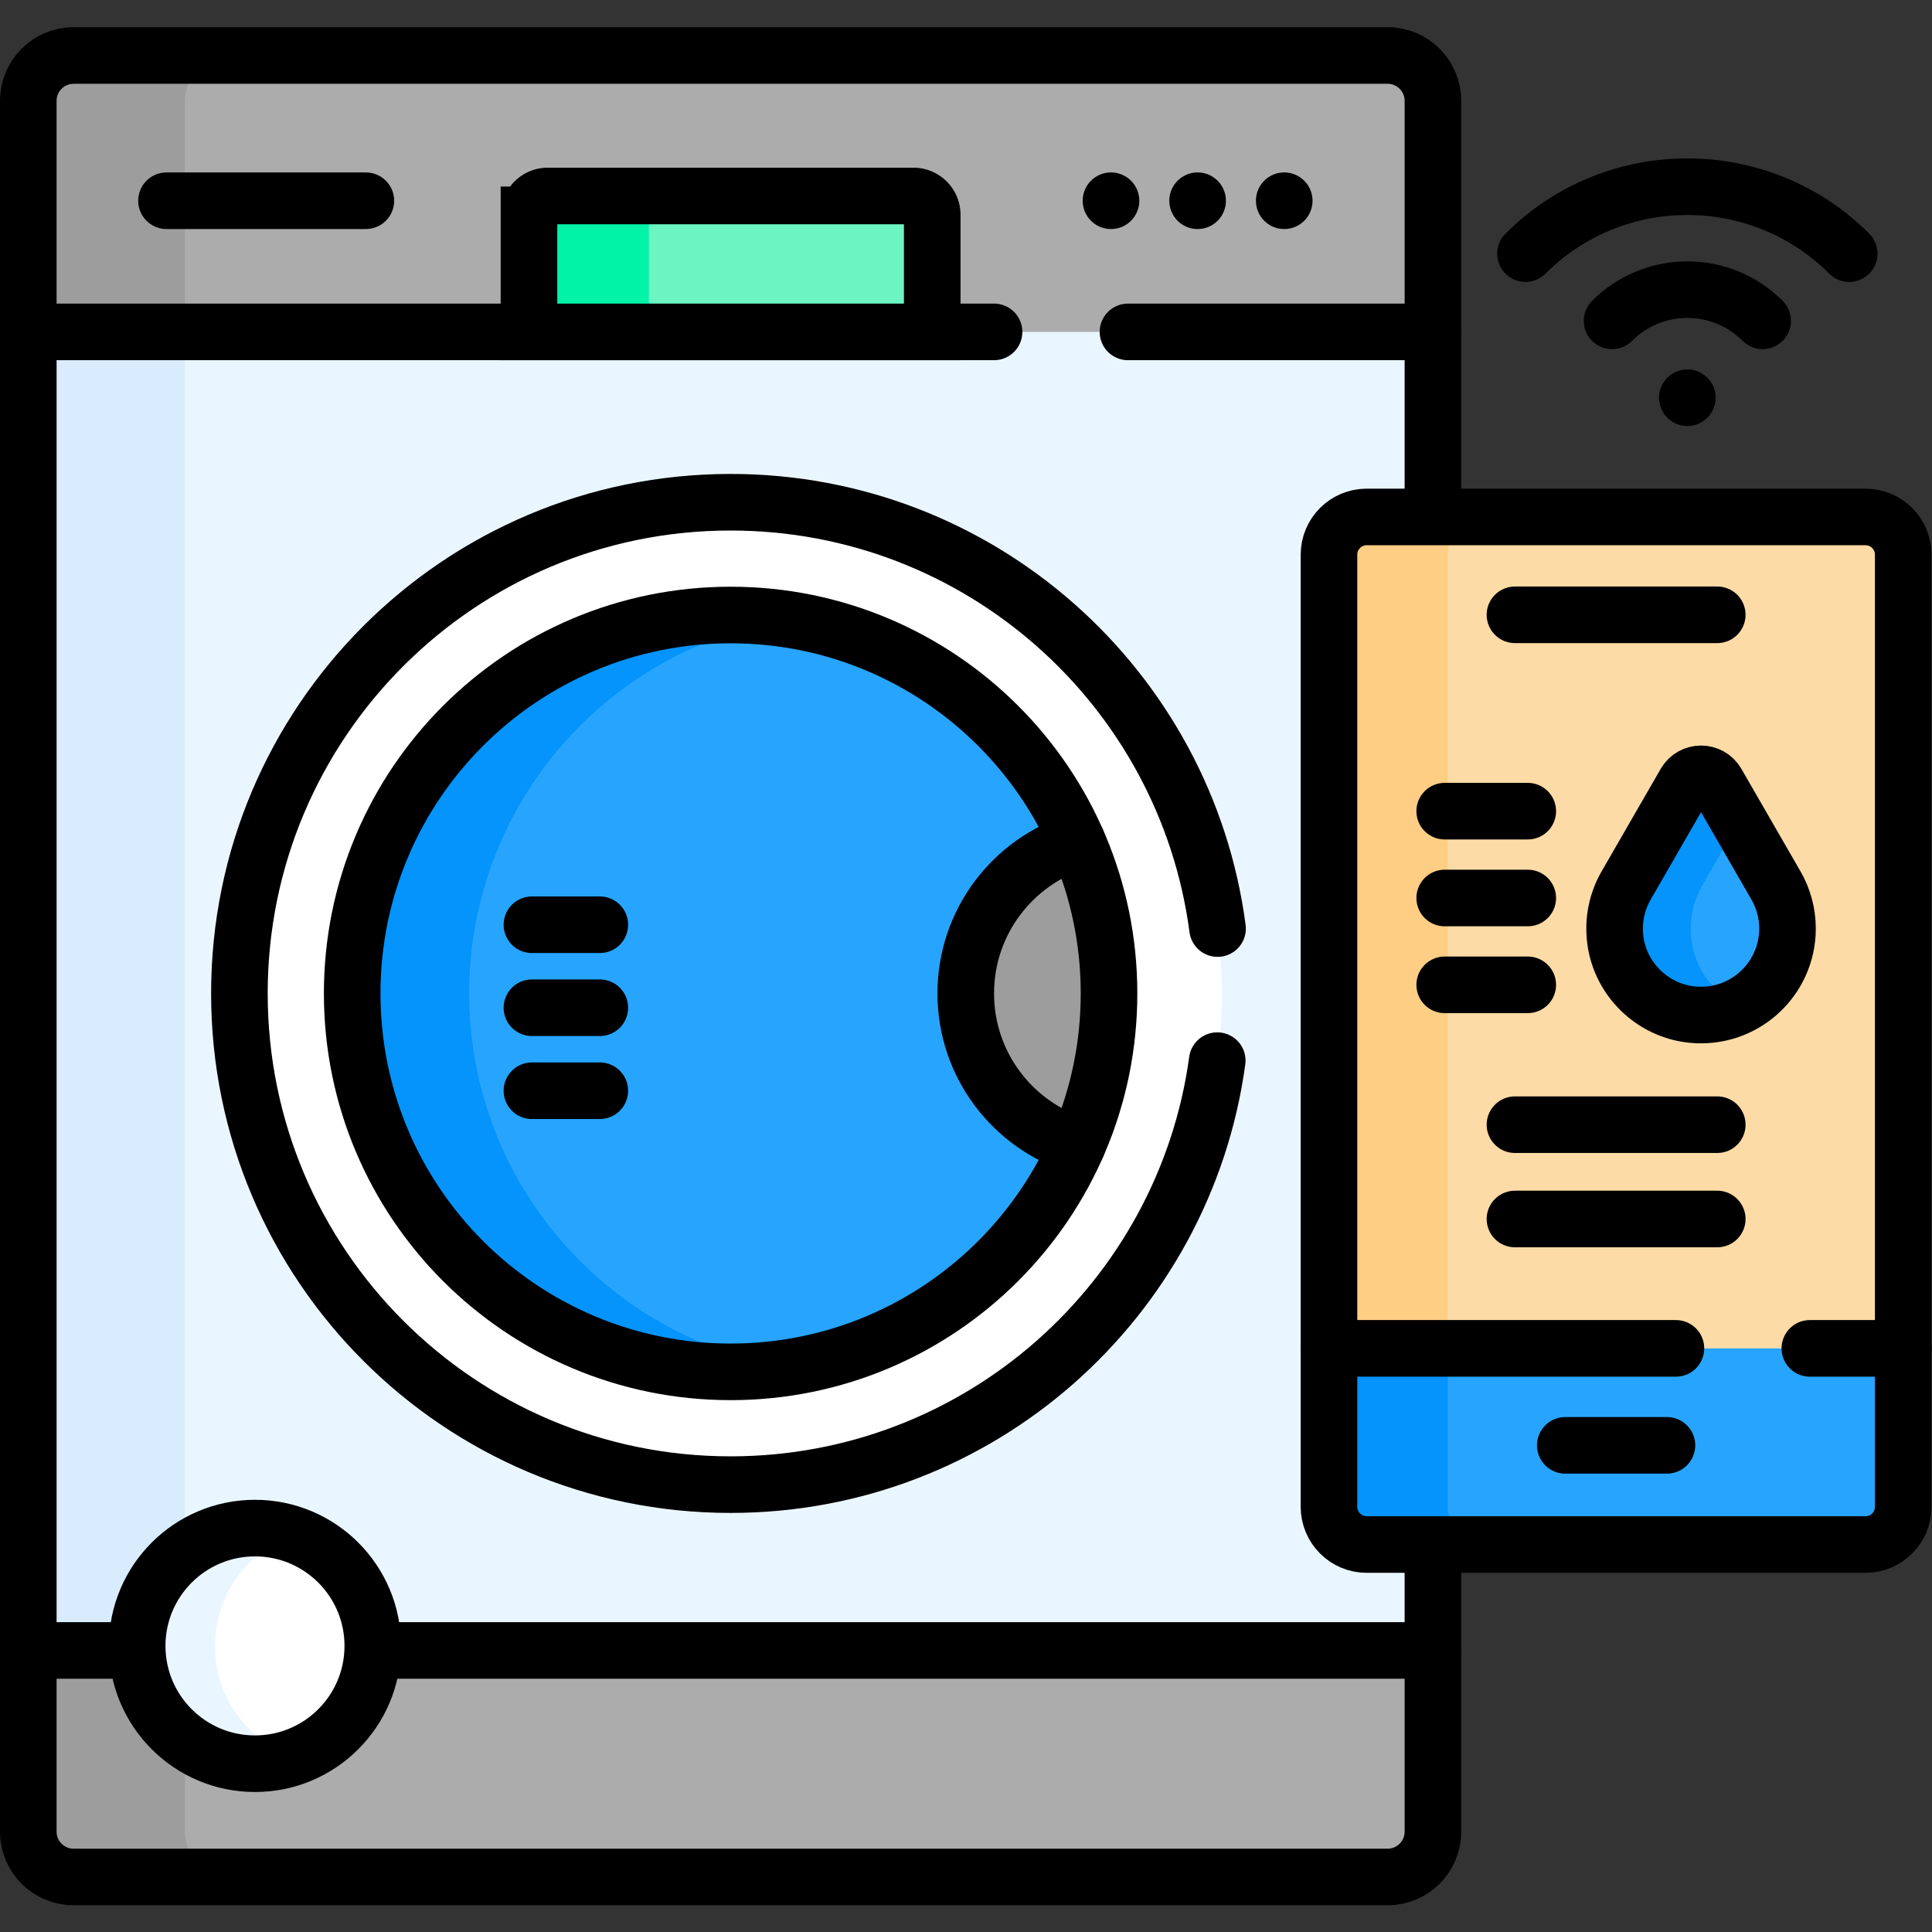 <?xml version="1.0" encoding="UTF-8"?>
<svg xmlns="http://www.w3.org/2000/svg" xmlns:xlink="http://www.w3.org/1999/xlink" version="1.1" width="512" height="512" x="0" y="0" viewBox="0 0 682.667 682.667" style="enable-background:new 0 0 512 512" xml:space="preserve" class="">
  <rect x="0" y="0" width="682.667" height="682.667" fill="#333333" stroke="none"/>
  <g>
    <defs>
      <clipPath id="a">
        <path d="M0 512h512V0H0Z" fill="#000000" opacity="1" data-original="#000000" class=""></path>
      </clipPath>
    </defs>
    <g clip-path="url(#a)" transform="matrix(1.333 0 0 -1.333 0 682.667)">
      <path d="M0 0h-348.312c-6.634 0-12.011 5.377-12.011 12.011v458.811c0 6.634 5.377 12.011 12.011 12.011H0c6.634 0 12.011-5.377 12.011-12.011V12.011C12.011 5.377 6.634 0 0 0" style="fill-opacity:1;fill-rule:nonzero;stroke:none" transform="translate(367.823 14.584)" fill="#EAF6FF" data-original="#eaf6ff" class=""></path>
      <path d="M0 0v458.812c0 6.633 5.377 12.011 12.011 12.011h-41.5c-6.634 0-12.011-5.378-12.011-12.011V0c0-6.633 5.377-12.011 12.011-12.011h41.5C5.377-12.011 0-6.633 0 0" style="fill-opacity:1;fill-rule:nonzero;stroke:none" transform="translate(49 26.594)" fill="#D8ECFE" data-original="#d8ecfe" class=""></path>
      <path d="M0 0h-348.312c-6.634 0-12.011-5.377-12.011-12.011v-61.255H12.011v61.255C12.011-5.377 6.634 0 0 0" style="fill-opacity:1;fill-rule:nonzero;stroke:none" transform="translate(367.823 497.416)" fill="#ACACAC" data-original="#acacac" class=""></path>
      <path d="M0 0h-41.5c-6.633 0-12.011-5.377-12.011-12.011v-61.255h41.5v61.255C-12.011-5.377-6.633 0 0 0" style="fill-opacity:1;fill-rule:nonzero;stroke:none" transform="translate(61.01 497.417)" fill="#9D9D9D" data-original="#9d9d9d" class=""></path>
      <path d="M0 0h-348.312c-6.634 0-12.011 5.377-12.011 12.011v48.043H12.011V12.011C12.011 5.377 6.634 0 0 0" style="fill-opacity:1;fill-rule:nonzero;stroke:none" transform="translate(367.823 14.584)" fill="#ACACAC" data-original="#acacac" class=""></path>
      <path d="M0 0v48.043h-41.5V0c0-6.633 5.377-12.011 12.011-12.011h41.5C5.377-12.011 0-6.633 0 0" style="fill-opacity:1;fill-rule:nonzero;stroke:none" transform="translate(49 26.594)" fill="#9D9D9D" data-original="#9d9d9d" class=""></path>
      <path d="M0 0h372.334" style="stroke-linecap: round; stroke-linejoin: miter; stroke-miterlimit: 10; stroke-dasharray: none; stroke-opacity: 1;" transform="translate(7.5 74.637)" fill="none" stroke="#000000" stroke-width="15px" stroke-linecap="round" stroke-linejoin="miter" stroke-miterlimit="10" stroke-dasharray="none" stroke-opacity="" data-original="#000000" class=""></path>
      <path d="M0 0h-348.312c-6.634 0-12.011 5.377-12.011 12.011v458.811c0 6.634 5.377 12.011 12.011 12.011H0c6.634 0 12.011-5.377 12.011-12.011V12.011C12.011 5.377 6.634 0 0 0Z" style="stroke-linecap: round; stroke-linejoin: miter; stroke-miterlimit: 10; stroke-dasharray: none; stroke-opacity: 1;" transform="translate(367.823 14.584)" fill="none" stroke="#000000" stroke-width="15px" stroke-linecap="round" stroke-linejoin="miter" stroke-miterlimit="10" stroke-dasharray="none" stroke-opacity="" data-original="#000000" class=""></path>
      <path d="M0 0h80.834" style="stroke-linecap: round; stroke-linejoin: miter; stroke-miterlimit: 10; stroke-dasharray: none; stroke-opacity: 1;" transform="translate(299 424.15)" fill="none" stroke="#000000" stroke-width="15px" stroke-linecap="round" stroke-linejoin="miter" stroke-miterlimit="10" stroke-dasharray="none" stroke-opacity="" data-original="#000000" class=""></path>
      <path d="M0 0h256" style="stroke-linecap: round; stroke-linejoin: miter; stroke-miterlimit: 10; stroke-dasharray: none; stroke-opacity: 1;" transform="translate(7.5 424.15)" fill="none" stroke="#000000" stroke-width="15px" stroke-linecap="round" stroke-linejoin="miter" stroke-miterlimit="10" stroke-dasharray="none" stroke-opacity="" data-original="#000000" class=""></path>
      <path d="M0 0c0-71.911-58.295-130.207-130.207-130.207-71.911 0-130.206 58.296-130.206 130.207s58.295 130.207 130.206 130.207C-58.295 130.207 0 71.911 0 0" style="fill-opacity:1;fill-rule:nonzero;stroke:none" transform="translate(323.873 248.793)" fill="#FFFFFF" data-original="#ffffff" class=""></path>
      <path d="M0 0c-8.687-63.482-63.13-112.391-128.998-112.391-71.911 0-130.207 58.296-130.207 130.207s58.296 130.206 130.207 130.206c66.082 0 120.666-49.227 129.081-113.011" style="stroke-linecap: round; stroke-linejoin: miter; stroke-miterlimit: 10; stroke-dasharray: none; stroke-opacity: 1;" transform="translate(322.665 230.977)" fill="none" stroke="#000000" stroke-width="15px" stroke-linecap="round" stroke-linejoin="miter" stroke-miterlimit="10" stroke-dasharray="none" stroke-opacity="" data-original="#000000" class=""></path>
      <path d="M0 0c0-55.4-44.911-100.311-100.311-100.311-55.4 0-100.311 44.911-100.311 100.311 0 55.4 44.911 100.311 100.311 100.311C-44.911 100.311 0 55.4 0 0" style="fill-opacity:1;fill-rule:nonzero;stroke:none" transform="translate(293.978 248.793)" fill="#27A5FE" data-original="#27a5fe"></path>
      <path d="M0 0c0-18.903 12.428-34.901 29.557-40.275C34.968-27.947 37.978-14.326 37.978 0c0 14.326-3.01 27.948-8.421 40.276C12.428 34.901 0 18.903 0 0" style="fill-opacity:1;fill-rule:nonzero;stroke:none" transform="translate(256 248.793)" fill="#9D9D9D" data-original="#9d9d9d" class=""></path>
      <path d="M0 0c0 50.125 36.766 91.66 84.8 99.117a101.155 101.155 0 0 1-15.511 1.194C13.889 100.311-31.022 55.4-31.022 0c0-55.4 44.911-100.311 100.311-100.311 5.276 0 10.456.41 15.511 1.195C36.766-91.66 0-50.125 0 0" style="fill-opacity:1;fill-rule:nonzero;stroke:none" transform="translate(124.378 248.793)" fill="#0593FC" data-original="#0593fc"></path>
      <path d="M0 0c0-55.4-44.911-100.311-100.311-100.311-55.4 0-100.311 44.911-100.311 100.311 0 55.4 44.911 100.311 100.311 100.311C-44.911 100.311 0 55.4 0 0Z" style="stroke-linecap: round; stroke-linejoin: miter; stroke-miterlimit: 10; stroke-dasharray: none; stroke-opacity: 1;" transform="translate(293.978 248.793)" fill="none" stroke="#000000" stroke-width="15px" stroke-linecap="round" stroke-linejoin="miter" stroke-miterlimit="10" stroke-dasharray="none" stroke-opacity="" data-original="#000000" class=""></path>
      <path d="M0 0c-17.129-5.375-29.557-21.373-29.557-40.276 0-18.903 12.428-34.901 29.557-40.275" style="stroke-linecap: round; stroke-linejoin: miter; stroke-miterlimit: 10; stroke-dasharray: none; stroke-opacity: 1;" transform="translate(285.557 289.07)" fill="none" stroke="#000000" stroke-width="15px" stroke-linecap="round" stroke-linejoin="miter" stroke-miterlimit="10" stroke-dasharray="none" stroke-opacity="" data-original="#000000" class=""></path>
      <path d="M0 0h-106.896v31.032a5 5 0 0 0 5 5H-5a5 5 0 0 0 5-5z" style="fill-opacity:1;fill-rule:nonzero;stroke:none" transform="translate(247.115 424.15)" fill="#6CF5C2" data-original="#6cf5c2"></path>
      <path d="M0 0h-31.781a5 5 0 0 1-5-5v-31.033H-5V-5a5 5 0 0 0 5 5" style="fill-opacity:1;fill-rule:nonzero;stroke:none" transform="translate(177 460.184)" fill="#00F3A7" data-original="#00f3a7"></path>
      <path d="M0 0h-106.896v31.032a5 5 0 0 0 5 5H-5a5 5 0 0 0 5-5z" style="stroke-linecap: round; stroke-linejoin: miter; stroke-miterlimit: 10; stroke-dasharray: none; stroke-opacity: 1;" transform="translate(247.115 424.15)" fill="none" stroke="#000000" stroke-width="15px" stroke-linecap="round" stroke-linejoin="miter" stroke-miterlimit="10" stroke-dasharray="none" stroke-opacity="" data-original="#000000" class=""></path>
      <path d="M0 0h52.848" style="stroke-linecap: round; stroke-linejoin: miter; stroke-miterlimit: 10; stroke-dasharray: none; stroke-opacity: 1;" transform="translate(44.133 458.917)" fill="none" stroke="#000000" stroke-width="15px" stroke-linecap="round" stroke-linejoin="miter" stroke-miterlimit="10" stroke-dasharray="none" stroke-opacity="" data-original="#000000" class=""></path>
      <path d="M0 0a7.5 7.5 0 1 0-15 0A7.5 7.5 0 0 0 0 0" style="fill-opacity:1;fill-rule:nonzero;stroke:none" transform="translate(302 458.916)" fill="#000000" data-original="#000000" class=""></path>
      <path d="M0 0a7.5 7.5 0 1 0-15 0A7.5 7.5 0 0 0 0 0" style="fill-opacity:1;fill-rule:nonzero;stroke:none" transform="translate(324.96 458.916)" fill="#000000" data-original="#000000" class=""></path>
      <path d="M0 0a7.5 7.5 0 1 0-15 0A7.5 7.5 0 0 0 0 0" style="fill-opacity:1;fill-rule:nonzero;stroke:none" transform="translate(347.92 458.916)" fill="#000000" data-original="#000000" class=""></path>
      <path d="M0 0c0-17.247-13.981-31.228-31.228-31.228S-62.456-17.247-62.456 0s13.981 31.228 31.228 31.228S0 17.247 0 0" style="fill-opacity:1;fill-rule:nonzero;stroke:none" transform="translate(98.818 75.838)" fill="#FFFFFF" data-original="#ffffff" class=""></path>
      <path d="M0 0c0 13.629 8.735 25.212 20.909 29.475a31.167 31.167 0 0 1-10.319 1.753C-6.657 31.228-20.638 17.247-20.638 0S-6.657-31.228 10.59-31.228c3.618 0 7.088.622 10.319 1.753C8.735-25.212 0-13.629 0 0" style="fill-opacity:1;fill-rule:nonzero;stroke:none" transform="translate(57 75.838)" fill="#EAF6FF" data-original="#eaf6ff" class=""></path>
      <path d="M0 0c0-17.247-13.981-31.228-31.228-31.228S-62.456-17.247-62.456 0s13.981 31.228 31.228 31.228S0 17.247 0 0Z" style="stroke-linecap: round; stroke-linejoin: miter; stroke-miterlimit: 10; stroke-dasharray: none; stroke-opacity: 1;" transform="translate(98.818 75.838)" fill="none" stroke="#000000" stroke-width="15px" stroke-linecap="round" stroke-linejoin="miter" stroke-miterlimit="10" stroke-dasharray="none" stroke-opacity="" data-original="#000000" class=""></path>
      <path d="M0 0c23.658 23.658 62.154 23.658 85.812 0" style="stroke-linecap: round; stroke-linejoin: miter; stroke-miterlimit: 10; stroke-dasharray: none; stroke-opacity: 1;" transform="translate(404.37 444.897)" fill="none" stroke="#000000" stroke-width="15px" stroke-linecap="round" stroke-linejoin="miter" stroke-miterlimit="10" stroke-dasharray="none" stroke-opacity="" data-original="#000000" class=""></path>
      <path d="M0 0c11.021 11.021 28.891 11.021 39.913 0" style="stroke-linecap: round; stroke-linejoin: miter; stroke-miterlimit: 10; stroke-dasharray: none; stroke-opacity: 1;" transform="translate(427.32 427.082)" fill="none" stroke="#000000" stroke-width="15px" stroke-linecap="round" stroke-linejoin="miter" stroke-miterlimit="10" stroke-dasharray="none" stroke-opacity="" data-original="#000000" class=""></path>
      <path d="M0 0a7.5 7.5 0 1 0-15 0A7.5 7.5 0 0 0 0 0" style="fill-opacity:1;fill-rule:nonzero;stroke:none" transform="translate(454.776 406.705)" fill="#000000" data-original="#000000" class=""></path>
      <path d="M0 0h-132.217c-5.523 0-10 4.477-10 10v252.389c0 5.523 4.477 10 10 10H0c5.523 0 10-4.477 10-10V10C10 4.477 5.523 0 0 0" style="fill-opacity:1;fill-rule:nonzero;stroke:none" transform="translate(494.5 102.709)" fill="#27A5FE" data-original="#27a5fe"></path>
      <path d="M0 0v252.389c0 5.523 4.477 10 10 10h-31.5c-5.523 0-10-4.477-10-10V0c0-5.523 4.477-10 10-10H10C4.477-10 0-5.523 0 0" style="fill-opacity:1;fill-rule:nonzero;stroke:none" transform="translate(383.783 112.709)" fill="#0593FC" data-original="#0593fc"></path>
      <path d="M0 0h-132.217c-5.523 0-10-4.477-10-10v-210.389H10V-10C10-4.477 5.523 0 0 0" style="fill-opacity:1;fill-rule:nonzero;stroke:none" transform="translate(494.5 375.098)" fill="#FDDBA6" data-original="#fddba6" class=""></path>
      <path d="M0 0h-31.5c-5.523 0-10-4.477-10-10v-210.389H-10V-10C-10-4.477-5.523 0 0 0" style="fill-opacity:1;fill-rule:nonzero;stroke:none" transform="translate(393.783 375.098)" fill="#FECE85" data-original="#fece85" class=""></path>
      <path d="M0 0h-132.217c-5.523 0-10 4.477-10 10v252.389c0 5.523 4.477 10 10 10H0c5.523 0 10-4.477 10-10V10C10 4.477 5.523 0 0 0Z" style="stroke-linecap: round; stroke-linejoin: miter; stroke-miterlimit: 10; stroke-dasharray: none; stroke-opacity: 1;" transform="translate(494.5 102.709)" fill="none" stroke="#000000" stroke-width="15px" stroke-linecap="round" stroke-linejoin="miter" stroke-miterlimit="10" stroke-dasharray="none" stroke-opacity="" data-original="#000000" class=""></path>
      <path d="M0 0h24.75" style="stroke-linecap: round; stroke-linejoin: miter; stroke-miterlimit: 10; stroke-dasharray: none; stroke-opacity: 1;" transform="translate(479.75 154.708)" fill="none" stroke="#000000" stroke-width="15px" stroke-linecap="round" stroke-linejoin="miter" stroke-miterlimit="10" stroke-dasharray="none" stroke-opacity="" data-original="#000000" class=""></path>
      <path d="M0 0h91.967" style="stroke-linecap: round; stroke-linejoin: miter; stroke-miterlimit: 10; stroke-dasharray: none; stroke-opacity: 1;" transform="translate(352.283 154.708)" fill="none" stroke="#000000" stroke-width="15px" stroke-linecap="round" stroke-linejoin="miter" stroke-miterlimit="10" stroke-dasharray="none" stroke-opacity="" data-original="#000000" class=""></path>
      <path d="M0 0h26.955" style="stroke-linecap: round; stroke-linejoin: miter; stroke-miterlimit: 10; stroke-dasharray: none; stroke-opacity: 1;" transform="translate(414.914 129)" fill="none" stroke="#000000" stroke-width="15px" stroke-linecap="round" stroke-linejoin="miter" stroke-miterlimit="10" stroke-dasharray="none" stroke-opacity="" data-original="#000000" class=""></path>
      <path d="m0 0-15.693 27.217c-1.863 3.228-6.522 3.228-8.386 0L-39.771 0c-2.396-4.176-3.523-9.173-2.827-14.472 1.358-10.339 9.784-18.563 20.15-19.687C-8.644-35.656 3.03-24.882 3.03-11.382 3.03-7.238 1.924-3.354 0 0" style="fill-opacity:1;fill-rule:nonzero;stroke:none" transform="translate(470.795 277.362)" fill="#27A5FE" data-original="#27a5fe"></path>
      <path d="M0 0c-.696 5.299.431 10.296 2.827 14.472l9.798 16.994-5.894 10.222c-1.863 3.229-6.523 3.229-8.386 0l-15.693-27.216C-19.743 10.296-20.871 5.299-20.174 0c1.358-10.339 9.783-18.562 20.15-19.687 4.565-.495 8.893.358 12.647 2.202C5.918-14.182 1.009-7.677 0 0" style="fill-opacity:1;fill-rule:nonzero;stroke:none" transform="translate(448.372 262.89)" fill="#0593FC" data-original="#0593fc"></path>
      <path d="m0 0-15.693 27.217c-1.863 3.228-6.522 3.228-8.386 0L-39.771 0c-2.396-4.176-3.523-9.173-2.827-14.472 1.358-10.339 9.784-18.563 20.15-19.687C-8.644-35.656 3.03-24.882 3.03-11.382 3.03-7.238 1.924-3.354 0 0Z" style="stroke-linecap: round; stroke-linejoin: miter; stroke-miterlimit: 10; stroke-dasharray: none; stroke-opacity: 1;" transform="translate(470.795 277.362)" fill="none" stroke="#000000" stroke-width="15px" stroke-linecap="round" stroke-linejoin="miter" stroke-miterlimit="10" stroke-dasharray="none" stroke-opacity="" data-original="#000000" class=""></path>
      <path d="M0 0h22.018" style="fill-opacity: 1; fill-rule: nonzero; stroke-linecap: round; stroke-linejoin: round; stroke-miterlimit: 10; stroke-dasharray: none; stroke-opacity: 1;" transform="translate(382.957 297.108)" data-original="#000000" stroke="#000000" stroke-width="15px"></path>
      <path d="M0 0h22.018" style="fill-opacity: 1; fill-rule: nonzero; stroke-linecap: round; stroke-linejoin: round; stroke-miterlimit: 10; stroke-dasharray: none; stroke-opacity: 1;" transform="translate(382.957 274.09)" data-original="#000000" stroke="#000000" stroke-width="15px"></path>
      <path d="M0 0h22.018" style="fill-opacity: 1; fill-rule: nonzero; stroke-linecap: round; stroke-linejoin: round; stroke-miterlimit: 10; stroke-dasharray: none; stroke-opacity: 1;" transform="translate(382.957 251.07)" data-original="#000000" stroke="#000000" stroke-width="15px"></path>
      <path d="M0 0h53.625" style="stroke-linecap: round; stroke-linejoin: miter; stroke-miterlimit: 10; stroke-dasharray: none; stroke-opacity: 1;" transform="translate(401.58 349.157)" fill="none" stroke="#000000" stroke-width="15px" stroke-linecap="round" stroke-linejoin="miter" stroke-miterlimit="10" stroke-dasharray="none" stroke-opacity="" data-original="#000000" class=""></path>
      <path d="M0 0h53.625" style="stroke-linecap: round; stroke-linejoin: miter; stroke-miterlimit: 10; stroke-dasharray: none; stroke-opacity: 1;" transform="translate(401.58 214)" fill="none" stroke="#000000" stroke-width="15px" stroke-linecap="round" stroke-linejoin="miter" stroke-miterlimit="10" stroke-dasharray="none" stroke-opacity="" data-original="#000000" class=""></path>
      <path d="M0 0h53.625" style="stroke-linecap: round; stroke-linejoin: miter; stroke-miterlimit: 10; stroke-dasharray: none; stroke-opacity: 1;" transform="translate(401.58 189)" fill="none" stroke="#000000" stroke-width="15px" stroke-linecap="round" stroke-linejoin="miter" stroke-miterlimit="10" stroke-dasharray="none" stroke-opacity="" data-original="#000000" class=""></path>
      <path d="M0 0h18" style="stroke-linecap: round; stroke-linejoin: miter; stroke-miterlimit: 10; stroke-dasharray: none; stroke-opacity: 1;" transform="translate(141 223)" fill="none" stroke="#000000" stroke-width="15px" stroke-linecap="round" stroke-linejoin="miter" stroke-miterlimit="10" stroke-dasharray="none" stroke-opacity="" data-original="#000000" class=""></path>
      <path d="M0 0h18" style="stroke-linecap: round; stroke-linejoin: miter; stroke-miterlimit: 10; stroke-dasharray: none; stroke-opacity: 1;" transform="translate(141 245)" fill="none" stroke="#000000" stroke-width="15px" stroke-linecap="round" stroke-linejoin="miter" stroke-miterlimit="10" stroke-dasharray="none" stroke-opacity="" data-original="#000000" class=""></path>
      <path d="M0 0h18" style="stroke-linecap: round; stroke-linejoin: miter; stroke-miterlimit: 10; stroke-dasharray: none; stroke-opacity: 1;" transform="translate(141 267)" fill="none" stroke="#000000" stroke-width="15px" stroke-linecap="round" stroke-linejoin="miter" stroke-miterlimit="10" stroke-dasharray="none" stroke-opacity="" data-original="#000000" class=""></path>
    </g>
  </g>
</svg>
